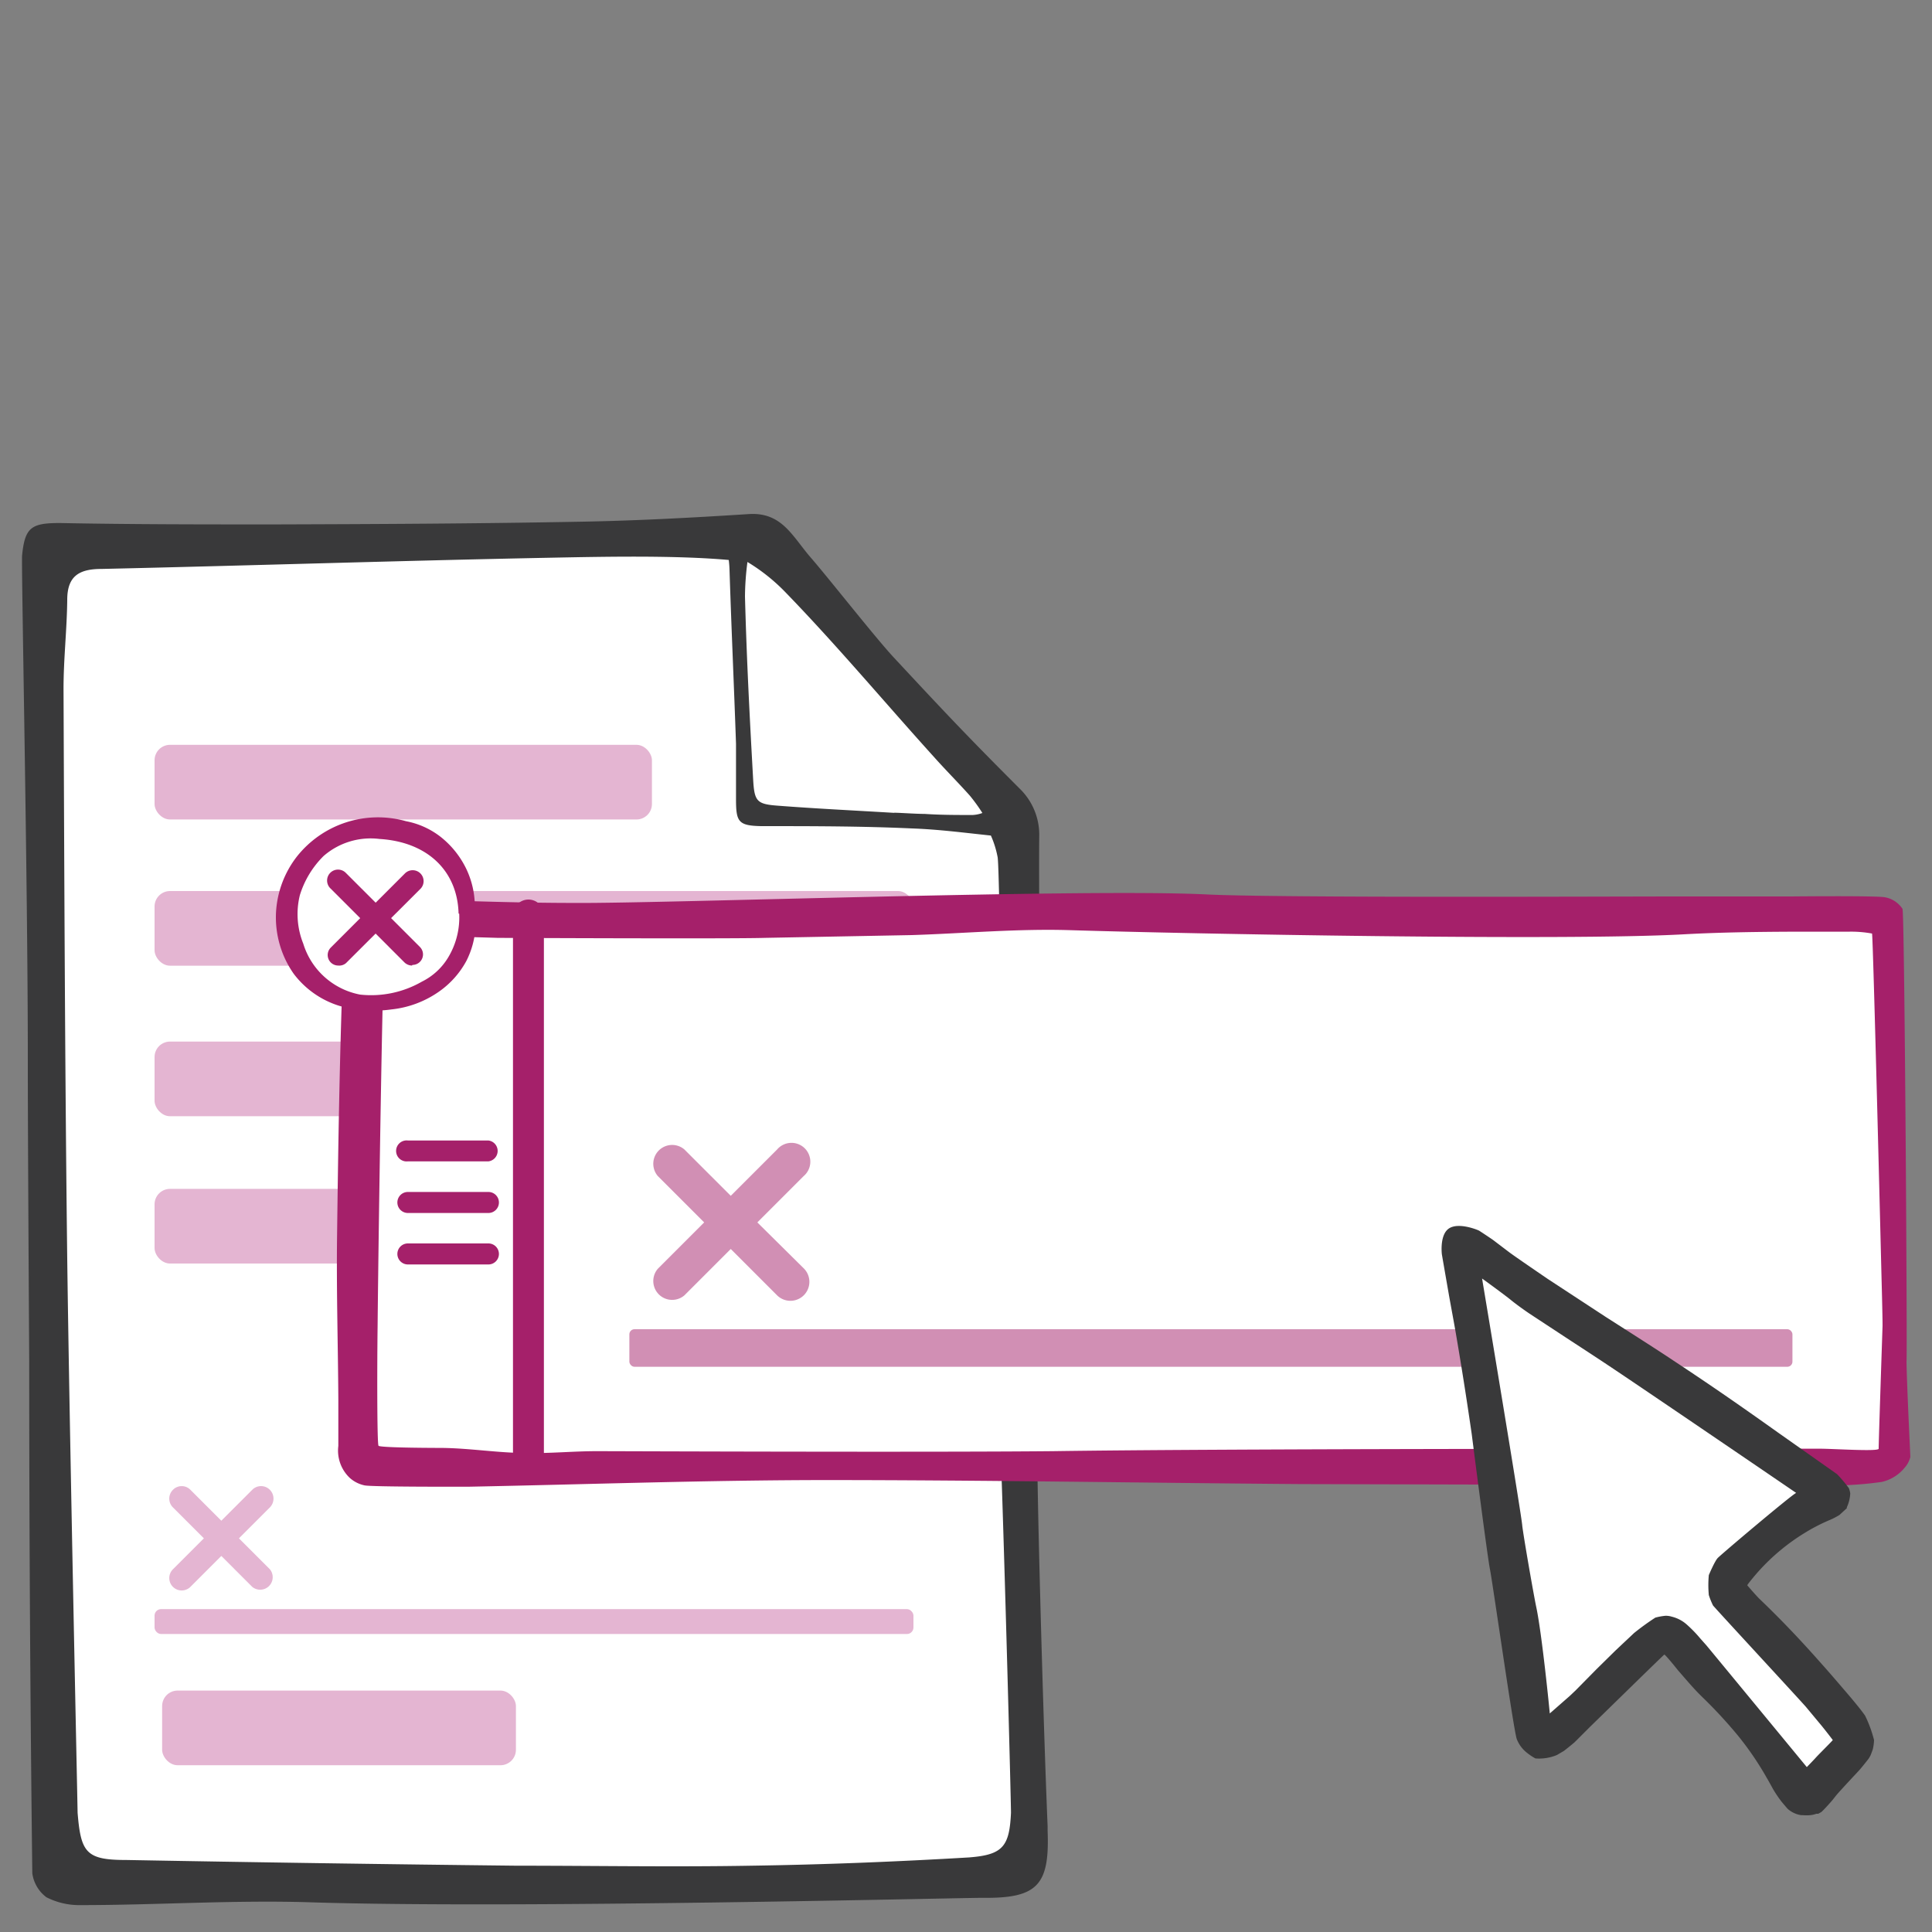 <svg id="main_content" data-name="main content" xmlns="http://www.w3.org/2000/svg" viewBox="0 0 125 125"><rect x="0" y="0" width="125" height="125" fill="#808080" stroke="none"/><defs><style>.cls-1{fill:#fff;}.cls-2{fill:#39393a;}.cls-3{fill:#a60767;opacity:0.3;}.cls-4,.cls-5{fill:#a5206a;}.cls-5{opacity:0.5;}.cls-6{fill:none;stroke:#a5206a;stroke-linecap:round;stroke-miterlimit:10;stroke-width:2px;}</style></defs><title>pro-top-sign</title><polygon class="cls-1" points="66.41 121.4 3.03 121.4 3.03 35.31 50.26 35.31 66.41 54.3 66.41 121.4"/><path class="cls-2" d="M67.78,118.45c0-.1,0-.2,0-.3-.32-7.67-.75-24.05-.65-24.57h0l.23-16.35S67.19,57,67.24,54A4.16,4.16,0,0,0,66,51.05c-3.48-3.48-4.84-4.93-8.19-8.53-1.23-1.33-4.16-5.07-5.35-6.44s-1.86-2.95-4-2.82c-3.73.24-7.47.44-11.21.5-6.5.12-13,.15-19.51.17-4.62,0-9.25,0-13.87-.09-1.83,0-2.26.27-2.44,2.09-.06.63.37,21.1.37,32.58,0,1.83,0,4.65.09,19.59q0,16.55.2,33.1A2.33,2.33,0,0,0,3,122.75a4.66,4.66,0,0,0,2.19.51c5,0,10-.34,14.93-.18,13.21.42,42.17-.3,43.44-.29C67.1,122.83,67.92,122,67.78,118.45Zm-17-80.17c3.35,3.45,6.44,7.15,9.67,10.72.75.84,1.55,1.64,2.3,2.48a11,11,0,0,1,.81,1.12,2.08,2.08,0,0,1-.64.13c-1,0-2.06,0-3.09-.07-.65,0-1.95-.1-2-.07-2.49-.15-5-.27-7.47-.46-1.39-.1-1.55-.27-1.63-1.68-.23-4.12-.42-7.74-.53-11.86a18,18,0,0,1,.16-2.23A12.13,12.13,0,0,1,50.78,38.28Zm12,81.89c-4.72.28-9.44.47-14.17.54-5.06.09-10.14,0-15.21,0q-12.63-.14-25.26-.37c-2.58,0-2.91-.49-3.12-3.06,0-.4-.56-26.3-.68-36.65-.14-12-.18-24-.23-36.07,0-1.92.22-3.83.24-5.75,0-1.54.77-2,2.22-2,9.75-.22,19.5-.54,29.25-.73,3.52-.07,8-.15,11.33.15a6.41,6.41,0,0,1,.05.65c.12,3.74.29,7.49.42,11.24,0,1.19,0,2.39,0,3.59,0,1.46.15,1.71,1.62,1.74,3.26,0,6.52,0,9.78.15,1.7.06,3.39.28,5.09.46a6.24,6.24,0,0,1,.44,1.42c.08.63.14,5.52.23,8.27l-.06,29.46c.28,7.63.7,23.68.69,24.08C65.31,119.43,64.91,120,62.75,120.17Z"/><rect class="cls-3" x="10" y="48.19" width="32.18" height="4.83" rx="1" ry="1"/><rect class="cls-3" x="10" y="76.92" width="34.59" height="4.83" rx="1" ry="1"/><rect class="cls-3" x="10" y="57.65" width="49.1" height="4.83" rx="1" ry="1"/><rect class="cls-3" x="10" y="67.39" width="49.1" height="4.83" rx="1" ry="1"/><rect class="cls-3" x="10" y="104.11" width="49.1" height="1.61" rx="0.42" ry="0.42"/><path class="cls-3" d="M15.46,99.53l2-2a.81.81,0,0,0,0-1.14.8.8,0,0,0-1.14,0l-2,2-2-2a.79.79,0,0,0-1.13,0,.8.8,0,0,0,0,1.14l2,2-2,2a.8.8,0,0,0,1.13,1.14l2-2,2,2a.81.81,0,0,0,1.14-1.14Z"/><rect class="cls-3" x="10.49" y="109.38" width="22.89" height="4.83" rx="1" ry="1"/><rect class="cls-1" x="23.49" y="59.2" width="98.7" height="35.48" rx="1" ry="1"/><path class="cls-4" d="M123.09,58.8a1.73,1.73,0,0,0-1.1-.74c-.44-.12-6.07-.06-6.07-.06l-7.27,0c-4.62,0-25.95.1-30.57-.13-7.91-.39-35.12.59-40.83.55-2.85,0-5.71-.08-8.56-.17l-4-.11a4.67,4.67,0,0,0-.84,0,2,2,0,0,0-.72.24,1.67,1.67,0,0,0-.56.56,2,2,0,0,0-.25.72c-.06.27-.14,3.19-.14,3.19-.21,5.67-.3,11.36-.37,17-.05,3.56.06,7.13.08,10.7v3a2.43,2.43,0,0,0,.73,2.06,2.07,2.07,0,0,0,.95.49c.36.11,6.76.09,6.76.09v0c7.63-.15,15.26-.42,22.89-.43,10.31,0,20.61.18,30.92.26l34.42.09a23.12,23.12,0,0,0,3.19-.23,2.67,2.67,0,0,0,1.48-.92,1.62,1.62,0,0,0,.37-.7c0-.07-.22-4.45-.25-6.17C123.41,88.17,123.23,59,123.09,58.8Zm-1.29,27s-.26,7.73-.25,7.93-2.93,0-3.82,0c-11,0-38.66,0-49.63.16-8.19.08-28.39,0-29.5,0-1.5,0-3,.15-4.51.12-1.83,0-3.66-.31-5.5-.33,0,0-4,0-4.1-.14s-.09-5.4-.06-7.66c.08-8,.36-25.3.48-25.36s7.29.16,7.29.16,15.27.07,17.28,0L59,60.5c3.4-.11,6.8-.42,10.19-.32,7.68.24,32.05.7,39.75.27,2.36-.13,4.73-.16,7.1-.17h3.55a7.49,7.49,0,0,1,1.53.12c.07.11.61,22.09.61,22.09S121.81,85.43,121.8,85.82Z"/><rect class="cls-5" x="40.72" y="86" width="75.25" height="2.43" rx="0.33" ry="0.33"/><path class="cls-5" d="M49,79.09l3-3a1.22,1.22,0,1,0-1.72-1.72l-3,3-3-3a1.22,1.22,0,0,0-1.72,1.72l3,3-3,3a1.22,1.22,0,0,0,1.72,1.72l3-3,3,3A1.22,1.22,0,1,0,52,82.06Z"/><line class="cls-6" x1="34.19" y1="59.2" x2="34.19" y2="94.67"/><circle class="cls-1" cx="24.47" cy="59.2" r="5.78"/><path class="cls-4" d="M30.71,58.29a5.66,5.66,0,0,0-.54-2.07,5.91,5.91,0,0,0-1.68-2.09,5.23,5.23,0,0,0-2.23-1,6.69,6.69,0,0,0-7.06,2.3A6.46,6.46,0,0,0,17.86,59,6.36,6.36,0,0,0,19,63a5.88,5.88,0,0,0,2.93,2.07,7.37,7.37,0,0,0,2.2.32,8.15,8.15,0,0,0,1.19-.08,6.54,6.54,0,0,0,3.05-1.13,5.77,5.77,0,0,0,1.8-2,5.54,5.54,0,0,0,.6-2.27C30.78,59.64,30.74,58.53,30.71,58.29Zm-1,.82A5,5,0,0,1,29,61.94a4.1,4.1,0,0,1-1.7,1.57,6.59,6.59,0,0,1-4,.84,4.78,4.78,0,0,1-3.68-3.3,5.12,5.12,0,0,1-.22-3.13,6.07,6.07,0,0,1,1.54-2.54,4.64,4.64,0,0,1,3.61-1.1C27.67,54.47,29.6,56.36,29.67,59.11Z"/><path class="cls-4" d="M31.6,78.48H26.39a.68.68,0,0,1,0-1.36H31.6a.68.68,0,0,1,0,1.36Z"/><path class="cls-4" d="M31.6,81.81H26.39a.68.68,0,0,1,0-1.36H31.6a.68.68,0,0,1,0,1.36Z"/><path class="cls-4" d="M31.6,75.14H26.39a.68.68,0,1,1,0-1.35H31.6a.68.68,0,0,1,0,1.35Z"/><path class="cls-4" d="M26.65,62.47a.71.71,0,0,1-.48-.2l-4.8-4.8a.68.68,0,1,1,1-1l4.8,4.8a.68.68,0,0,1-.48,1.16Z"/><path class="cls-4" d="M21.88,62.47a.68.68,0,0,1-.48-1.16l4.8-4.8a.68.68,0,1,1,1,1l-4.81,4.8A.67.67,0,0,1,21.88,62.47Z"/><path class="cls-1" d="M99.24,111.15a42.67,42.67,0,0,0-1.32-8.77c-.38-1.94-.53-3.93-.83-5.89-.44-2.91-.92-5.82-1.4-8.73-.36-2.16-.74-4.32-1.1-6.48a2.08,2.08,0,0,1,.08-.54,2.56,2.56,0,0,1,.57.2c.82.61,1.6,1.3,2.46,1.86Q107.81,89.46,118,96.09c.93.61,1,.81,0,1.26a15.7,15.7,0,0,0-5,3.58c-1.45,1.5-1.5,1.78-.07,3.4,1.93,2.21,3.92,4.38,5.86,6.6,1.52,1.74,1.48,1.75,0,3.35-.57.59-1,1.27-1.59,1.88a.61.61,0,0,1-.6,0,5.64,5.64,0,0,1-.83-1.17,24.49,24.49,0,0,0-4.47-5.85c-.81-.83-1.54-1.74-2.29-2.62-.91-1.07-1.35-1.18-2.38-.28-1.29,1.12-2.5,2.33-3.75,3.51-.75.7-1.48,1.42-2.24,2.11s-1.06.64-1.3-.34A1.76,1.76,0,0,1,99.24,111.15Z"/><path class="cls-2" d="M120.67,111c-.29-.41-.58-.75-.85-1.08,0,0-1.35-1.59-2-2.31-1.35-1.53-2.65-2.89-4-4.18-.21-.21-.75-.83-.77-.86s.53-.69.74-.92a13.44,13.44,0,0,1,2.94-2.45,11.94,11.94,0,0,1,1.71-.88,4.56,4.56,0,0,0,.57-.3l.48-.44,0-.06a2.37,2.37,0,0,0,.22-.9,1.53,1.53,0,0,0-.09-.34,9.35,9.35,0,0,0-.76-.9l-3.83-2.7c-2.12-1.51-4.25-3-6.79-4.67-.9-.61-3.81-2.46-4.34-2.8l-3.77-2.47S98,81.29,97.62,81l-1-.76c-.18-.13-.86-.58-.93-.62s-1.27-.54-1.91-.16-.5,1.63-.49,1.7.47,2.71.47,2.71c.18,1,.36,1.94.52,2.91.34,2,.65,4,.94,6,0,0,1,7.85,1.18,8.75s1.55,10.58,1.74,11a2.09,2.09,0,0,0,.53.77,3.71,3.71,0,0,0,.67.47,3,3,0,0,0,1.39-.22l.46-.27s.56-.44.7-.57l1-1c.64-.62,4.62-4.52,4.79-4.66h0c.06,0,.65.72.87,1,.51.58,1,1.18,1.61,1.77a30.61,30.61,0,0,1,2.29,2.48,19.67,19.67,0,0,1,1.86,2.73c.06.09.41.73.41.73a7.53,7.53,0,0,0,.58.85l.34.4a1.54,1.54,0,0,0,.23.18,1.67,1.67,0,0,0,.66.25h.08a3,3,0,0,0,.52,0,1.59,1.59,0,0,0,.39-.09l.12,0,.16-.09c.06,0,.63-.64.74-.77l.27-.34c.26-.31,1.44-1.57,1.44-1.57.18-.19.64-.78.64-.78a2.53,2.53,0,0,0,.13-.22s.13-.32.16-.44a3.12,3.12,0,0,0,.07-.56A8,8,0,0,0,120.67,111Zm-3.77,3.33s-6-7.28-6.5-7.88L110,106a8.19,8.19,0,0,0-.83-.86,2.26,2.26,0,0,0-1-.54,1.35,1.35,0,0,0-.41-.06,3.82,3.82,0,0,0-.66.12,16.42,16.42,0,0,0-1.38,1l-.19.18c-.33.31-.66.62-1,.94L103.29,108l-1.35,1.37-.38.36-1.29,1.13c0-.07-.51-5.21-.88-6.91-.18-.87-.79-4.37-.9-5.23,0-.43-2.6-16-2.6-16,.31.22,1.55,1.13,1.84,1.37s.81.62,1.24.91l2.71,1.78c.92.6,1.84,1.2,2.75,1.81,3.09,2.07,11.78,8,11.78,8h0c-.37.19-4.88,4-5.08,4.22s-.57,1.1-.57,1.1a6.85,6.85,0,0,0,0,1.29,4.93,4.93,0,0,0,.27.67c.06.1,5.28,5.74,6,6.55l.89,1.07c.29.34.85,1.07.86,1.09s-.91.93-1.08,1.12S116.9,114.33,116.9,114.33Zm-21.33-34Zm-.17-.09Z"/></svg>